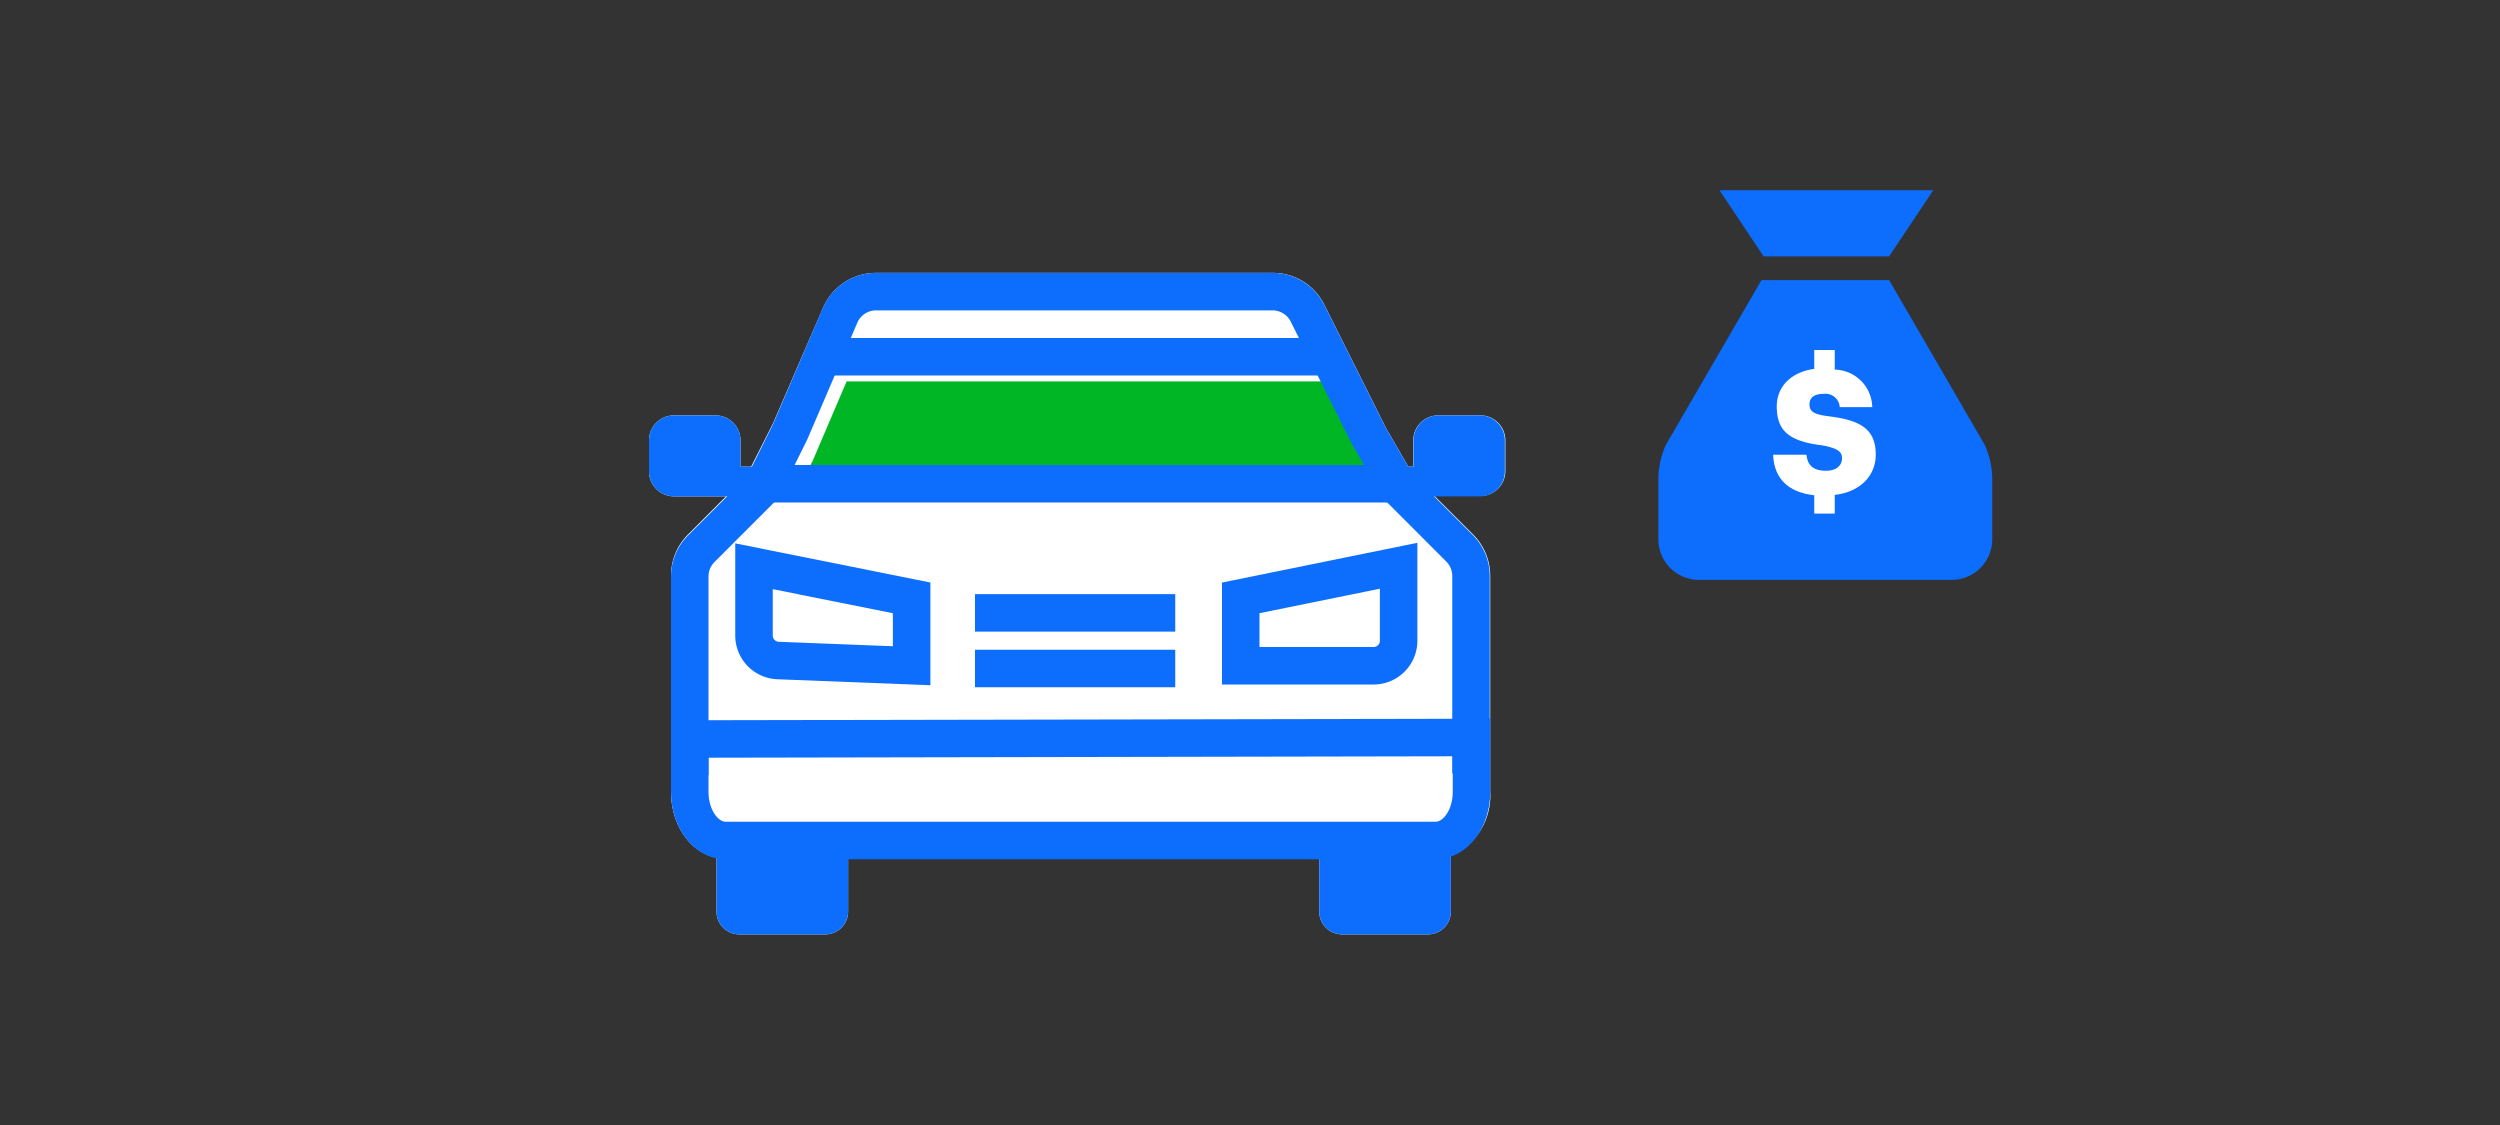 <svg id="DELIVERABLE_ART_WORKS" data-name="DELIVERABLE ART WORKS" xmlns="http://www.w3.org/2000/svg" viewBox="0 0 200 90"><rect x="0" y="0" width="200" height="90" fill="#333333" stroke="none"/><title>vehicleLoans_smp_200x90</title><path d="M120.43,35.23v2.45a2,2,0,0,1-2,2h-3.66l3.09,3.09a4.68,4.68,0,0,1,1.36,3.28V57.46h0v5.87a5.26,5.26,0,0,1-3.15,5.15v4.45a1.83,1.83,0,0,1-1.83,1.82h-6.88a1.83,1.83,0,0,1-1.82-1.82V68.71H67.85v4.22A1.83,1.83,0,0,1,66,74.75H59.14a1.83,1.83,0,0,1-1.82-1.82V68.62c-2.09-.42-3.64-2.59-3.64-5.29V62h0V46.07A4.63,4.63,0,0,1,55,42.8l3.08-3.09H53.92a2,2,0,0,1-2-2V35.23a2,2,0,0,1,2-2h3.32a2,2,0,0,1,2,2v2.1h.85l1.75-3.46,4-9.24a4.61,4.61,0,0,1,4.25-2.8h31.74a4.57,4.57,0,0,1,4.12,2.56l4.91,9.82,1.8,3.12h.4v-2.1a2,2,0,0,1,2-2h3.31A2,2,0,0,1,120.43,35.23Z" style="fill:#fff"/><polygon points="109.3 37.28 110.52 39.4 63.73 39.4 65.03 36.83 67.73 30.51 105.91 30.51 109.3 37.28" style="fill:#00b624"/><path d="M117.68,61.88V46.07a3.14,3.14,0,0,0-.92-2.21l-4.9-4.9-2.35-4.08-4.91-9.82a3.13,3.13,0,0,0-2.8-1.73H70.08a3.13,3.13,0,0,0-2.87,1.89l-4,9.33L61,39l-4.9,4.9a3.14,3.14,0,0,0-.92,2.21V62" style="fill:none;stroke:#0d6efd;stroke-miterlimit:10;stroke-width:3px"/><line x1="78" y1="49.03" x2="94.02" y2="49.03" style="fill:none;stroke:#0d6efd;stroke-miterlimit:10;stroke-width:3px"/><line x1="78" y1="53.48" x2="94.02" y2="53.48" style="fill:none;stroke:#0d6efd;stroke-miterlimit:10;stroke-width:3px"/><path d="M111.47,39.71h6.92a2,2,0,0,0,2-2V35.23a2,2,0,0,0-2-2h-3.31a2,2,0,0,0-2,2v2.1h-1.58" style="fill:#0d6efd"/><path d="M60.85,39.71H53.92a2,2,0,0,1-2-2V35.23a2,2,0,0,1,2-2h3.32a2,2,0,0,1,2,2v2.1h1.58" style="fill:#0d6efd"/><path d="M72.93,47.83v5.43l-10.72-.42a2,2,0,0,1-1.89-2V45.3Z" style="fill:none;stroke:#0d6efd;stroke-miterlimit:10;stroke-width:3px"/><path d="M99.26,47.83v5.43h10.63a2,2,0,0,0,2-2v-6Z" style="fill:none;stroke:#0d6efd;stroke-miterlimit:10;stroke-width:3px"/><path d="M67.85,68.06v4.87A1.83,1.83,0,0,1,66,74.75H59.15a1.83,1.83,0,0,1-1.83-1.82V68.06" style="fill:#0d6efd"/><path d="M116.07,68.06v4.87a1.83,1.83,0,0,1-1.83,1.82h-6.87a1.83,1.83,0,0,1-1.83-1.82V68.06" style="fill:#0d6efd"/><path d="M117.72,59v4.36c0,2.14-1.29,3.88-2.88,3.88H58.06c-1.59,0-2.88-1.74-2.88-3.88V59.12Z" style="fill:none;stroke:#0d6efd;stroke-miterlimit:10;stroke-width:3px"/><line x1="106.41" y1="28.54" x2="65.55" y2="28.54" style="fill:none;stroke:#0d6efd;stroke-miterlimit:10;stroke-width:3px"/><line x1="111.47" y1="38.7" x2="60.85" y2="38.7" style="fill:none;stroke:#0d6efd;stroke-miterlimit:10;stroke-width:3px"/><path d="M141,22.41h10.13l7.66,13.2a6.79,6.79,0,0,1,.59,2.77v4.76a3.25,3.25,0,0,1-3.25,3.25H135.92a3.25,3.25,0,0,1-3.25-3.25V38.38a6.79,6.79,0,0,1,.59-2.77l7.66-13.2H151" style="fill:#0d6efd"/><path d="M147.36,36.66c0,.58-.45,1-1.27,1-1.17,0-1.5-.57-1.57-1.28h-2.67c.08,1.87,1.17,3,3.29,3.24v1.47h1.64V39.59c2.1-.24,3.28-1.59,3.28-3.22,0-2.18-1.42-2.77-3.77-3.07-1.23-.15-1.53-.4-1.53-.95s.38-.84,1.13-.84a1.14,1.14,0,0,1,1.29,1.06h2.6a3.06,3.06,0,0,0-3-3V28h-1.64v1.51c-1.89.26-3,1.45-3,3,0,2.05,1.09,2.81,3.71,3.13C147,35.87,147.36,36.12,147.36,36.66Z" style="fill:#fff"/><polygon points="137.56 15.22 141.09 20.51 146.11 20.51 146.11 20.51 151.13 20.51 154.66 15.22 137.56 15.22" style="fill:#0d6efd"/></svg>